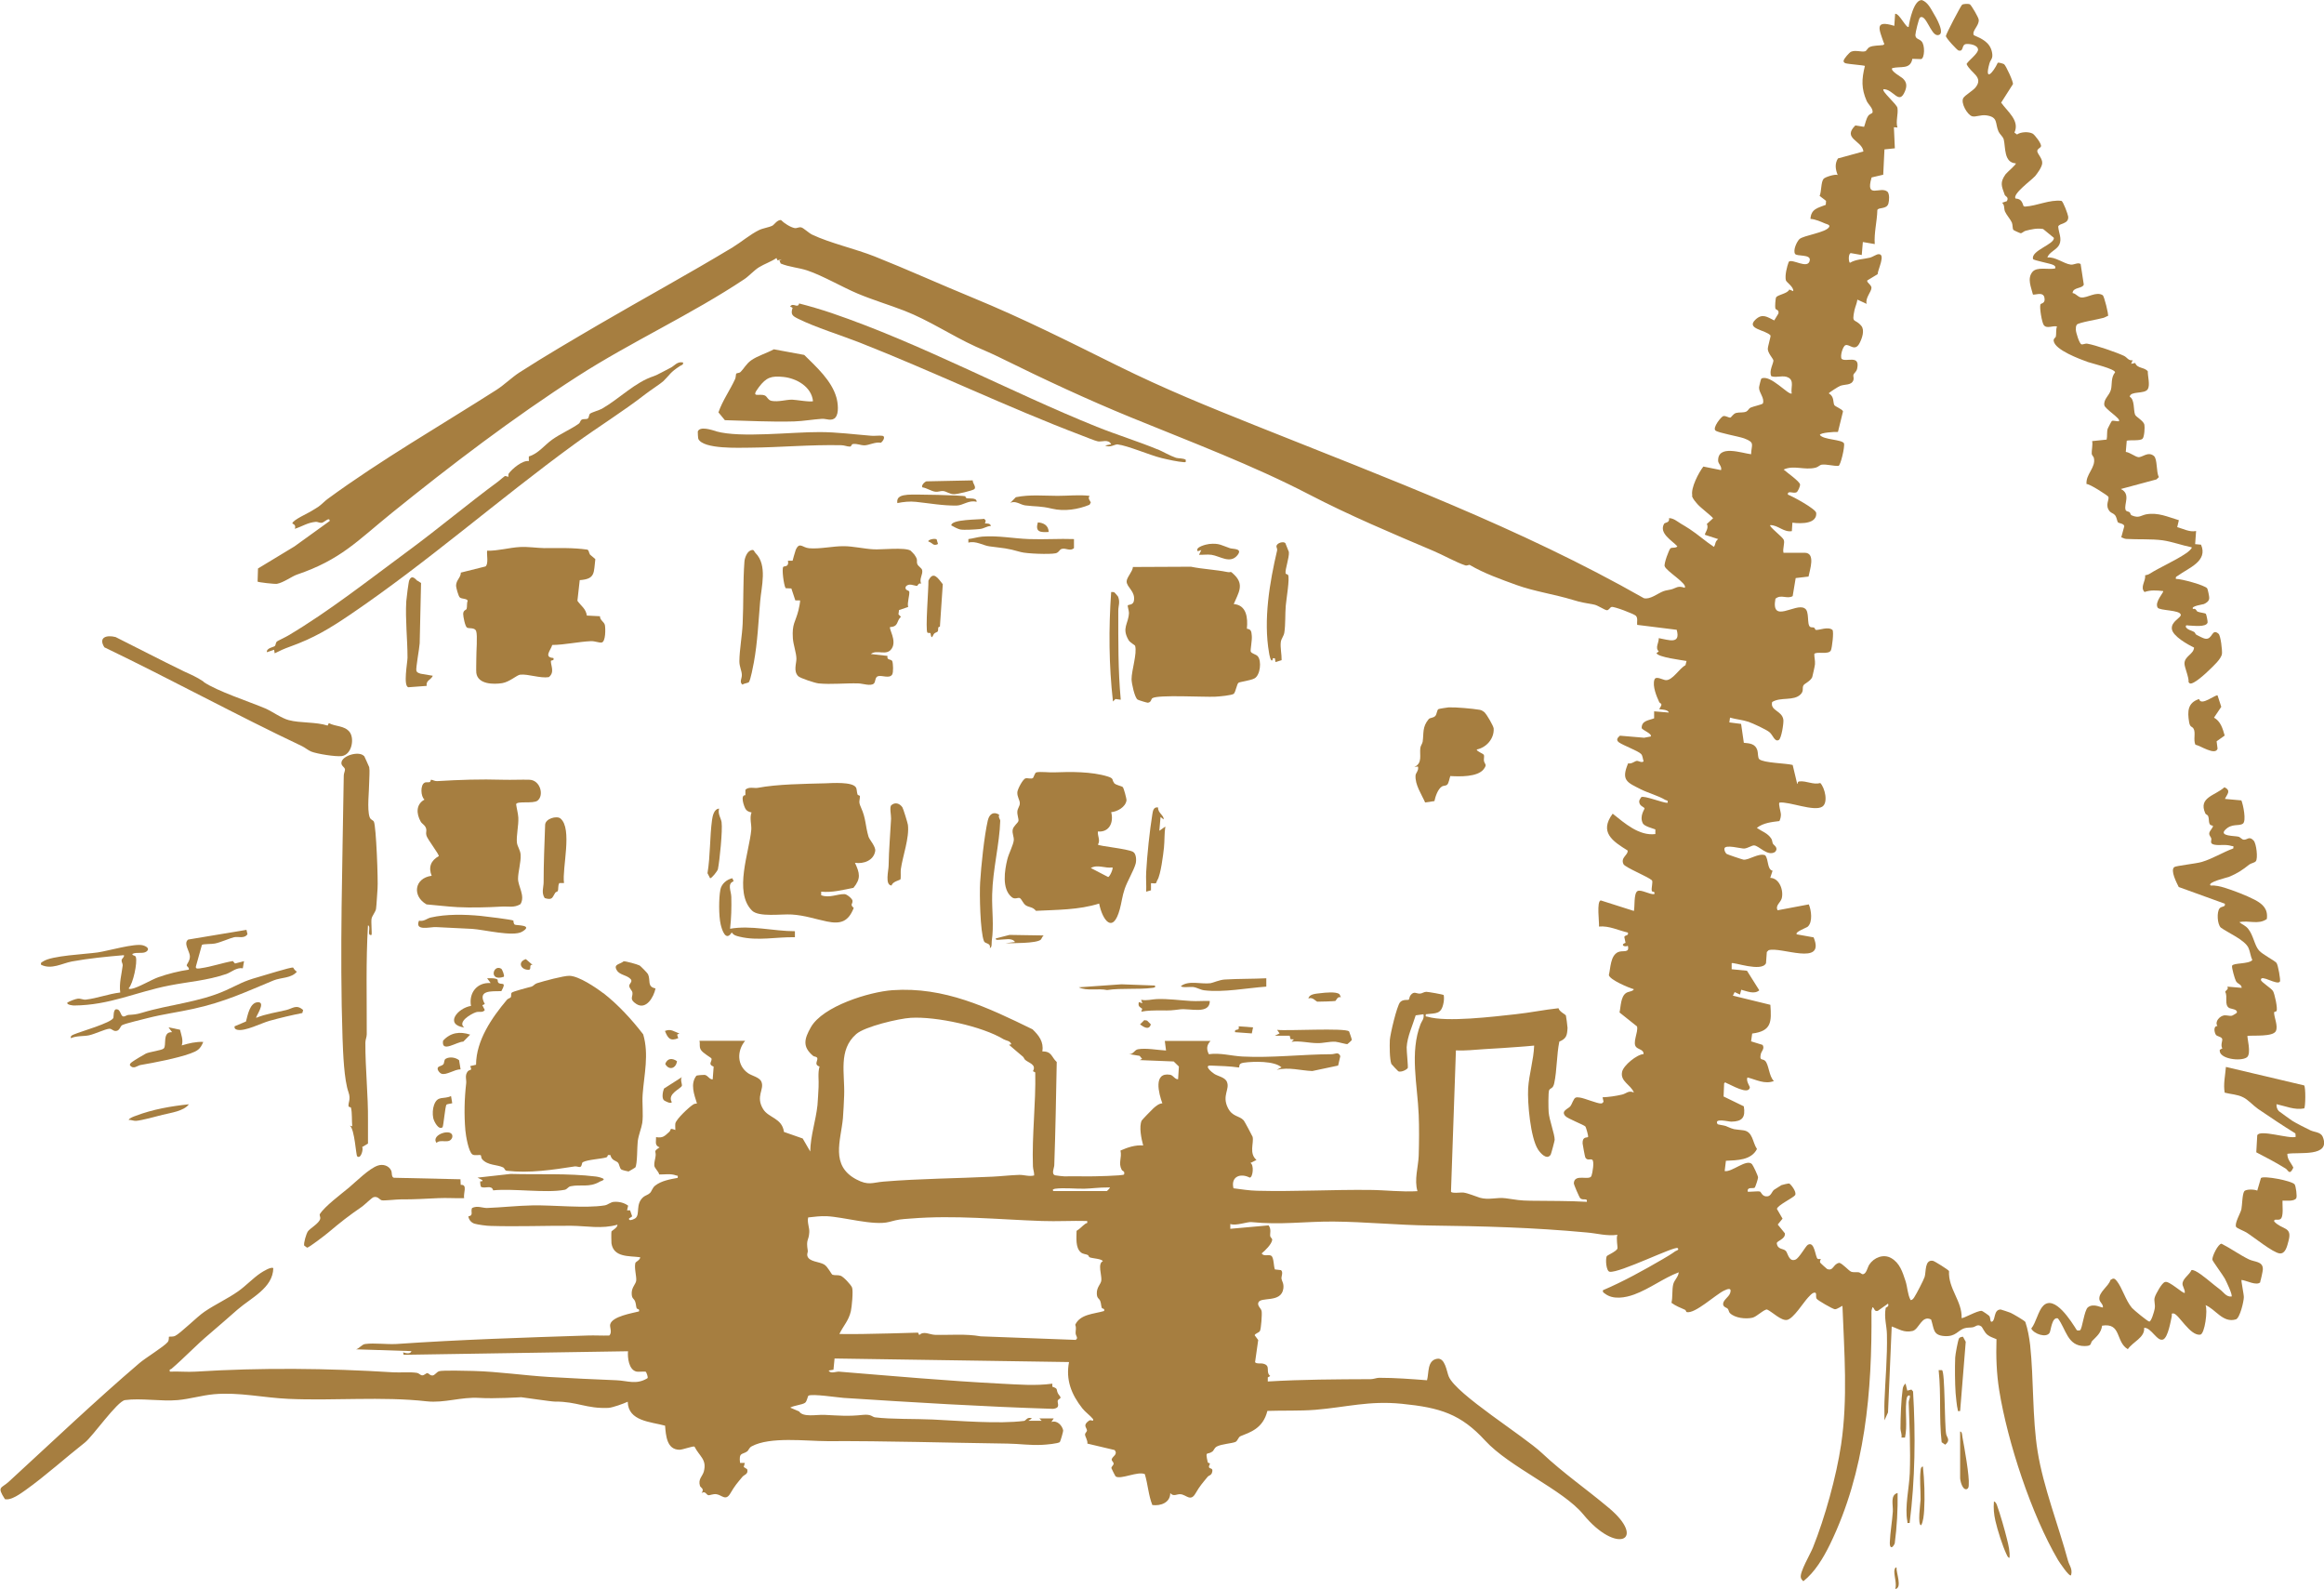 <?xml version="1.0" encoding="UTF-8"?> <svg xmlns="http://www.w3.org/2000/svg" id="Calque_2" data-name="Calque 2" viewBox="0 0 169.89 116.14"><defs><style> .cls-1 { fill: #a67e40; } </style></defs><g id="Calque_1-2" data-name="Calque 1"><g><path class="cls-1" d="M123.71,36.21c-.12-.54.46-1.66.81-2.11l1.29.26c.09-.26-.21-.47-.21-.68-.03-1.21,1.73-.56,2.41-.48.02-.71.32-.85-.51-1.16-.42-.15-1.88-.4-2.09-.57-.25-.19.42-1.04.58-1.06.18-.03.38.13.5.11.07,0,.2-.28.43-.34s.53,0,.74-.1c.14-.07.17-.22.32-.29.17-.08.82-.22.89-.3.14-.41-.28-.76-.28-1.16,0-.07.14-.65.17-.66.65-.34,1.98,1.24,2.22,1.09-.09-.37.2-.92-.24-1.16-.38-.21-.83.03-1.25-.1-.2-.37.17-.96.15-1.16-.02-.13-.4-.52-.41-.83,0-.2.23-.92.2-.99-.34-.41-1.83-.47-1.1-1.16.51-.48.86-.19,1.37.06l.31-.51c.05-.31-.19-.22-.23-.38-.03-.11.01-.73.06-.8.14-.2.85-.27.96-.57l.29.12c.05-.31-.5-.64-.54-.8-.08-.36.08-.99.21-1.34.24-.28,1.43.6,1.54-.12.07-.46-.97-.26-1.08-.47-.15-.27.12-.87.32-1.07.29-.28,1.98-.48,2.18-.9.08-.15-.19-.2-.29-.24-.33-.14-.72-.32-1.08-.34.04-.74.55-.8,1.12-1.03l.02-.29-.47-.36c.14-.31.09-1.01.29-1.25.11-.13.83-.36,1.03-.28-.16-.4-.23-.81.02-1.21l1.86-.51c-.08-.8-1.57-.93-.59-1.9l.64.1c.1-.26.14-.56.3-.8.1-.14.29-.18.31-.23.09-.29-.3-.6-.42-.86-.4-.91-.37-1.6-.13-2.56-.05-.05-1.22-.13-1.43-.2-.08-.03-.16-.11-.12-.2.03-.15.41-.58.54-.64.34-.14.76.04,1.02-.03.12-.03.17-.22.32-.3.26-.14.72-.11,1.01-.16.14-.1.06-.09.03-.19-.34-.98-.69-1.66.78-1.21l.06-.88c.3-.06.83,1.11.99.95.06-.46.39-2.02.98-1.95.41.16.61.57.82.93.15.24.97,1.62.31,1.63-.5,0-.84-1.58-1.28-1.29-.09.06-.34,1.12-.34,1.28.01.3.26.27.44.45.28.27.24,1.25-.02,1.31l-.64-.02c-.15.81-.86.52-1.47.68-.17.2.66.64.78.76.29.28.3.56.15.93-.44,1.06-.83-.16-1.57-.15-.17.14.98,1.1,1.02,1.37.07.46-.14.97,0,1.43l-.26-.02.07,1.54-.76.08-.09,1.85-.85.2c-.48,1.64.66.59,1.17,1.05.15.19.12.62.06.85-.12.45-.72.26-.81.48-.02.84-.25,1.66-.19,2.49l-.87-.15-.08.95-.8-.14c-.18.03-.18.58-.07.71.46-.27.98-.26,1.48-.38.19-.05.45-.24.61-.25.56-.04-.05,1.13-.06,1.46l-.76.46c-.04.17.31.31.31.54,0,.28-.48.76-.35,1.17l-.68-.31c-.03.26-.15.5-.21.76-.22,1.05.02.58.5,1.16.26.32.05.92-.13,1.26-.34.66-.74.04-1.03.15-.19.07-.41.79-.28,1,.32.27,1.38-.35,1.13.73-.05.22-.24.32-.27.44-.03.1.05.23,0,.38-.14.4-.61.29-.96.42-.12.04-.84.5-.84.55.41.23.3.65.4.85.05.11.61.31.64.47l-.37,1.5c-.2-.02-1.31.05-1.32.22.25.36,1.6.32,1.76.61.08.24-.25,1.63-.4,1.65-.37.02-.86-.13-1.21-.09-.17.02-.26.17-.46.22-.82.21-1.6-.21-2.34.14.21.19,1.18.87,1.2,1.09.01.13-.15.51-.26.57-.23.12-.67-.17-.63.17.35.13,2.05,1.05,2.07,1.34.08,1-1.74.71-1.74.71l-.04.62c-.6.1-1.01-.45-1.58-.44-.12.1.9.85.99,1.08s-.1.66-.02.94h1.54c.83,0,.38,1.25.29,1.74l-.94.11-.22,1.32c-.42.24-.84-.16-1.26.19-.35,1.88,1.49.28,2.13.7.39.2.14,1.18.41,1.36.08.05.22.02.28.05.08.05.08.16.13.17.26.03.89-.27,1.22,0,.11.15-.03,1.28-.11,1.48-.15.37-1.06.06-1.22.28,0,.26.07.48.05.75,0,.08-.18.89-.2.94-.14.31-.56.46-.64.6-.12.2.05.4-.21.66-.51.51-1.46.17-2.08.56-.16.65.73.62.82,1.3.03.25-.14,1.35-.33,1.47-.3.18-.43-.35-.68-.56-.23-.2-1.22-.65-1.53-.76-.44-.15-.92-.18-1.36-.31l-.05.35.86.11.2,1.38c.44.04.84.07.99.55.06.2.02.54.14.65.33.28,1.95.29,2.44.42l.33,1.38c.07.03-.02-.17.17-.18.52-.05,1.02.27,1.52.12.33.34.6,1.44.14,1.73-.6.38-2.42-.39-3.12-.3-.11.06.1.67.1.88,0,.16-.04.33-.11.47-.57.07-1.18.13-1.65.5.39.27.8.38,1.06.79.08.13.06.26.12.37.05.1.44.29.15.6-.56.35-1.18-.48-1.54-.48-.17,0-.45.21-.72.23-.22.01-1.39-.32-1.44,0-.02.11.06.31.16.39.05.04,1.15.41,1.23.42.4.05,1.11-.51,1.59-.32.27.33.13,1.03.54,1.13l-.17.52c.68.02.99.93.84,1.5-.09.32-.49.52-.3.87l2.28-.43c.18.42.3,1.29-.08,1.63-.09.08-.97.39-.8.56l1.23.22c.9,2.16-2.42.65-3.29.94l-.13.13-.06.82c-.32.67-2.4-.11-2.51,0v.44s1.12.11,1.12.11l.9,1.43c-.37.32-.91.06-1.32-.04l-.09.35-.39-.18-.13.26,2.74.67c.09,1.25.09,1.92-1.33,2.1l-.08.57.84.26c.17.27-.08.45-.13.67-.11.51.11.32.3.48.29.24.29,1.16.66,1.49-.67.26-1.3-.1-1.93-.26-.14.23.18.66.17.73-.09.59-1.42-.22-1.69-.31-.09-.03-.09-.12-.19.01l-.04.96,1.48.72c.13.81-.11,1.11-.92,1.12-.21,0-1.29-.29-1,.18.03.04.48.09.6.14.7.3.5.21,1.27.31.72.09.67.86,1.01,1.37-.42.83-1.47.82-2.27.86l-.09.75c.52.11,1.61-.93,2-.5.08.09.44.84.44.97,0,.1-.2.72-.25.75-.13.08-.55-.09-.51.28.06.05.73-.05.9,0,.09.03.16.39.54.35.28-.03.33-.36.49-.48.03-.02.51-.32.54-.34.07-.03.51-.13.56-.12.09.01.58.61.44.85-.12.19-1.31.75-1.33,1.01l.41.71-.35.43.52.64c.06.44-.62.55-.59.74.07.48.48.34.67.56.14.16.22.82.7.62.27-.11.74-.99.9-1.08.5-.29.54.88.71,1.02.06.05.22,0,.24.02.01,0-.1.15-.05.26.01.03.48.46.51.47.47.18.43-.38.89-.45.21.03.69.57.85.64.19.08.38.02.57.05.11.02.21.13.27.14.29.02.36-.49.5-.7.34-.52,1.04-.8,1.6-.48.63.36.83,1.01,1.05,1.68.15.46.14.95.37,1.39.15,0,.22-.13.29-.24.14-.21.67-1.23.74-1.46.11-.36-.01-1.27.6-1.17.12.02,1.14.66,1.18.75-.07,1.29.97,2.2.92,3.43.08.08,1.12-.54,1.46-.52.07,0,.53.33.57.38.1.14.03.5.21.4.25-.13.09-.88.62-.88.04,0,.64.21.72.24.16.07,1.02.57,1.08.67.18.54.28,1.11.35,1.68.27,2.52.15,5.33.55,7.8.41,2.57,1.53,5.42,2.22,7.98.09.33.35.6.22,1.05-.12.16-.89-1.01-.95-1.11-1.94-3.3-3.69-8.62-4.3-12.4-.2-1.25-.24-2.47-.2-3.74-.24-.11-.44-.15-.66-.32-.24-.19-.36-.56-.46-.62-.28-.19-.41.04-.62.07-.18.03-.37.01-.56.06-.54.14-.64.65-1.53.58-.83-.07-.72-.52-.95-1.21-.69-.35-.88.73-1.36.84-.64.14-.97-.14-1.52-.33l-.27,6.28-.26.58c.01-.45-.02-.91,0-1.37.06-1.63.22-3.27.18-4.92-.01-.62-.22-1.21-.09-1.92.01-.06.28-.08.17-.32l-.75.53c-.28.07-.22-.22-.39-.27-.01.1-.07.2-.07.3.05,5.85-.44,11.7-3.03,17.03-.48.98-1.1,2.03-1.95,2.7-.08-.07-.16-.16-.18-.26-.11-.39.7-1.74.88-2.2.87-2.16,1.72-5.22,2.06-7.52.5-3.36.23-6.77.1-10.14-.02-.03-.4.26-.56.24s-1.26-.65-1.33-.77c-.1-.18.06-.48-.18-.44-.17.03-.32.23-.44.35-.35.37-1.07,1.55-1.54,1.64-.43.08-1.07-.58-1.46-.76-.23-.02-.76.53-1.07.6-.49.11-1.28.03-1.65-.34-.08-.08-.08-.23-.16-.32-.07-.08-.26-.09-.32-.26-.1-.33.39-.56.5-.88.14-.43-.18-.31-.45-.18-.64.31-2.11,1.7-2.72,1.57-.06-.01-.05-.13-.13-.17-.34-.15-.68-.28-.99-.51.1-.43.03-.95.13-1.36.08-.31.38-.54.4-.87-1.13.43-2.11,1.2-3.25,1.62-.65.24-1.55.4-2.14-.06-.1-.08-.18-.09-.15-.25,1.48-.63,2.98-1.46,4.37-2.27.31-.18.63-.37.92-.58.04-.03.33-.1.17-.23-.21-.17-4.27,1.85-4.97,1.73-.25-.04-.32-.9-.21-1.14.03-.06.73-.36.78-.56.03-.12-.11-.76,0-1-.78.11-1.5-.11-2.24-.17-3.97-.37-7.52-.46-11.49-.51-2.35-.03-4.71-.27-7.05-.29-2.1-.01-3.83.26-5.98.04-.3-.03-1.11.29-1.54.14v.35s2.8-.25,2.8-.25c.22.29.08.61.12.8.02.09.16.16.14.27-.04.31-.53.79-.77.98.17.25.5.05.7.17s.17.76.27,1l.44.05c.19.13.02.47.04.62.03.21.18.32.14.71-.14,1.13-1.71.56-1.84,1.07-.05.25.21.38.25.6s-.04,1.28-.12,1.44c-.07.14-.36.19-.39.32l.26.35-.23,1.62c.1.14.42.06.6.11.59.15.13.59.51.9l-.18.1v.3c2.51-.15,5-.16,7.52-.17.21,0,.4-.09.61-.1,1.18,0,2.34.09,3.51.18.15-.54,0-1.44.73-1.57.6-.11.71.96.86,1.3.55,1.3,5.47,4.33,6.81,5.59,1.6,1.5,3.2,2.59,4.88,4,2.83,2.36.6,3.48-1.86.48-1.48-1.8-5.39-3.45-7.17-5.39s-3.28-2.41-6.09-2.69c-2.4-.24-4.04.25-6.33.44-1.13.09-2.36.04-3.5.08-.32,1.3-1.27,1.56-1.97,1.85-.16.07-.2.35-.37.42-.26.11-1.01.15-1.35.33-.2.11-.21.28-.33.37-.39.29-.54-.12-.34.78.02.07.16.06.16.1,0,.07-.09.16-.07.26.04.16.35.01.22.41-.07.21-.22.18-.32.3-.4.49-.55.64-.89,1.22-.36.62-.67.08-1.09.05-.3-.02-.49.2-.75-.08,0,.7-.71.95-1.31.87-.29-.73-.32-1.5-.55-2.26-.52-.23-1.77.42-2.13.17-.03-.02-.3-.56-.31-.6-.02-.12.16-.21.16-.34,0-.11-.16-.2-.14-.31.05-.23.48-.35.21-.68l-1.99-.47c.04-.22-.17-.52-.17-.66,0-.13.16-.21.14-.32-.03-.21-.32-.36.14-.69.19-.13.34.14.31-.12-.23-.28-.57-.51-.79-.79-.8-1.02-1.22-2.08-.97-3.38l-17.14-.26-.08.82-.35.06c.13.26.55.07.74.08,3.94.32,7.96.68,11.87.88,1.23.06,2.51.17,3.74,0v.22c.44.15.27.19.4.47.04.1.2.25.2.32,0,.08-.17.14-.2.21-.07.2.25.55-.35.62-5.1-.16-10.2-.47-15.3-.8-.45-.03-2.32-.32-2.58-.16-.06.04-.1.41-.25.52-.22.15-.81.19-1.08.35l.65.28c.29.45,1.28.22,1.85.25,1.07.05,1.72.12,2.82,0,.61-.06.67.15.87.18,1.22.15,2.95.1,4.23.16,1.93.09,4.8.34,6.68.1.13-.02.23-.33.57-.18l-.26.17h.97s-.17-.17-.17-.17h1.05s-.17.26-.17.26c.41-.14.77.23.86.6.02.09-.2.81-.24.86-.09.12-1.04.2-1.28.21-.87.05-1.71-.08-2.54-.09-4.43-.06-8.79-.2-13.2-.18-1.52,0-4.16-.35-5.51.38-.2.11-.21.28-.33.37-.34.25-.62.04-.52.84h.35s-.08.3-.08.3l.25.16c.11.37-.22.4-.34.55-.4.48-.55.64-.89,1.22s-.61.12-1.01.06c-.24-.04-.48.09-.6.07-.15-.03-.2-.33-.49-.16.23-.32-.08-.39-.12-.52-.15-.5.18-.69.28-1.04.24-.9-.31-1.1-.68-1.83-.1-.06-.86.23-1.1.23-.93-.01-.99-1.04-1.05-1.76-1.05-.29-2.7-.32-2.73-1.75-.3.14-1.1.43-1.41.45-1.62.07-2.28-.47-3.91-.46-.29,0-2.18-.29-2.47-.32,0,0-1.97.12-3.06.05-1.36-.08-2.54.39-3.84.25-3.28-.37-6.81-.03-10.11-.18-1.83-.08-3.59-.5-5.44-.34-.88.08-1.77.35-2.65.43-1.23.11-2.7-.16-3.86,0-.57.08-2.36,2.65-2.93,3.1-1.39,1.09-2.91,2.46-4.33,3.47-.37.26-1.06.78-1.52.67-.61-.95-.26-.77.29-1.28,3.13-2.87,6.33-5.92,9.54-8.66.44-.38,1.79-1.2,2.07-1.54.12-.15.07-.37.09-.39s.29.01.43-.05c.4-.18,1.62-1.41,2.17-1.78.79-.54,1.68-.94,2.46-1.49.57-.4,1.08-.96,1.65-1.34.15-.1.78-.49.92-.35-.03,1.45-1.62,2.16-2.61,3.02-.68.59-1.35,1.19-2.05,1.78-.98.82-1.82,1.73-2.79,2.56-.06.05-.17,0-.11.2.62-.03,1.27.04,1.89,0,4.77-.3,9.65-.25,14.43.05.52.03,1.23-.04,1.74.04.14.02.24.16.36.18.19.02.3-.18.42-.16.09.02.17.18.36.17.17-.01.28-.24.48-.31.23-.08,2.09-.03,2.5-.02,1.86.05,3.7.33,5.54.44,1.64.1,3.28.17,4.92.24.82.03,1.44.35,2.26-.14.1-.05-.08-.45-.1-.47-.06-.06-.52.02-.72-.03-.53-.15-.63-1-.59-1.48l-16.4.26-.04-.18c.18.06.53.16.61-.09l-4.04-.13c.27-.1.4-.35.66-.39.69-.09,1.54.04,2.28,0,4.65-.32,9.33-.47,13.98-.62.52-.02,1.05.02,1.58,0,.24-.23.01-.62.07-.82.15-.58,1.6-.81,2.1-.94.07-.22-.14-.14-.17-.24-.05-.13-.04-.31-.11-.49-.1-.25-.26-.18-.25-.64.01-.41.31-.64.33-.89.03-.32-.16-.93-.06-1.29.02-.07.36-.22.35-.41-.81-.11-1.94.03-2.1-1.02-.01-.09-.02-.79,0-.86.01-.06.45-.27.44-.5-1.13.33-2.26.09-3.38.08-1.96-.01-3.96.07-5.9.01-.27,0-.91-.09-1.16-.16-.24-.07-.43-.28-.46-.54.41-.06.14-.35.27-.61.38-.19.76,0,1.08,0,1.1-.04,2.23-.17,3.34-.19,1.54-.03,3.86.23,5.27,0,.26-.04.42-.25.71-.26.36-.02.73.07,1.01.28l-.08.34h.22s.14.4.14.4c.06.13-.36.15-.18.3.07.06.35-.06.44-.13.35-.3-.03-1.02.57-1.54.14-.12.35-.16.49-.3.13-.13.17-.38.38-.54.45-.35,1.08-.46,1.64-.56.03-.21,0-.14-.12-.18-.39-.15-.83-.06-1.23-.07-.05-.24-.34-.44-.36-.66-.02-.2.08-.5.1-.72.03-.35-.19-.29.29-.6-.38-.15-.25-.39-.26-.75.5.09.64-.09.97-.39.16-.15-.03-.31.44-.13,0-.16-.02-.32,0-.48.06-.31,1.01-1.21,1.33-1.4.07-.04.17-.05.25-.06-.2-.64-.51-1.43-.04-2.03.04-.03.55-.07.6-.06.25.04.34.34.59.33l.07-.93c-.46-.19-.09-.38-.16-.6-.01-.05-.64-.39-.78-.64-.14-.26-.03-.41-.1-.65h3.34c-.61.74-.6,1.8.22,2.37.27.19.83.29.97.62.24.56-.44,1.06.12,1.99.4.67,1.39.65,1.53,1.68l1.37.48.55.95c.02-1.15.41-2.26.53-3.39.03-.31.06-.96.08-1.32.03-.5-.07-1.01.07-1.5-.47-.15-.04-.49-.19-.66-.06-.07-.21-.06-.28-.12-.79-.66-.65-1.23-.17-2.08.87-1.55,4.28-2.6,5.98-2.72,3.79-.26,6.95,1.26,10.23,2.86.47.45.83.92.72,1.62.7-.02.66.42,1.05.77-.05,2.51-.09,5.03-.18,7.54,0,.19-.24.64.06.74.05.02.63.08.71.08.59-.02,1.11,0,1.72,0,.34,0,2.53-.04,2.61-.14.08-.26-.11-.23-.17-.34-.27-.52.03-.86-.09-1.41.52-.23,1.09-.42,1.66-.37-.13-.47-.32-1.37-.11-1.82.03-.06.76-.81.86-.9.18-.16.41-.35.65-.36-.26-.71-.68-2.29.56-2.09.25.04.34.34.59.33l.06-.93-.38-.37-2.49-.1.18-.09-.18-.22-.79-.13c.32.05.4-.3.66-.35.59-.11,1.46.06,2.06.09l-.09-.7h3.34c-.28.31-.31.59-.12.97.83-.12,1.66.13,2.46.17,2.16.11,4.32-.16,6.51-.17.27,0,.49-.21.64.14l-.16.69-1.89.4c-.9-.04-1.67-.3-2.6-.09l.35-.18c-.52-.48-2.05-.44-2.76-.34-.46.06-.26.33-.36.35-.68-.1-1.38-.11-2.06-.14-.51-.02.05.47.27.61.26.17.78.24.92.58.23.54-.37.99.06,1.88.34.7.84.57,1.17.94.05.05.63,1.14.65,1.2.1.47-.28,1.2.28,1.69l-.44.22c.27.12.19,1.05-.05,1.07-.7-.36-1.4-.06-1.19.78.57.07,1.16.17,1.73.18,2.73.07,5.51-.09,8.25-.06,1.15.01,2.31.16,3.47.09-.25-.84.06-1.77.09-2.59.03-.95.04-2.05,0-3-.09-2.19-.67-4.55.14-6.63.07-.19.28-.38.21-.71l-.57.08c-.23.76-.61,1.53-.66,2.33-.01.25.12,1.46.08,1.52-.08.13-.49.33-.69.24-.03-.02-.5-.51-.51-.54-.13-.37-.13-1.33-.11-1.75.03-.44.51-2.48.75-2.76.22-.24.57-.13.64-.19.03-.02.04-.23.14-.34.26-.31.42-.07.69-.1.14-.01.26-.12.44-.13.14,0,1.24.19,1.28.24.03.18.02.37-.01.54-.16.88-.53.77-1.3.86-.03.23,0,.14.13.18,1.38.42,4.86-.01,6.42-.18,1.05-.11,2.1-.33,3.15-.44.06.25.49.44.54.53.02.04.12.81.12.91-.03.55-.08.78-.6,1-.2.97-.17,2.09-.37,3.03-.09.43-.27.34-.37.51-.08.13-.06,1.37-.04,1.62.05.59.44,1.59.44,2.02,0,.07-.26,1.03-.29,1.08-.28.43-.75-.1-.93-.38-.55-.85-.78-3.42-.72-4.47.07-1.05.4-2.07.44-3.12-.77.08-1.55.12-2.33.18-.45.03-.88.05-1.32.08-.69.04-1.37.13-2.07.09l-.36,10.32c.03.16.75.05.9.07.36.05.89.28,1.21.38.66.19,1.24-.05,1.89.04.78.11,1.01.17,1.84.18,1.36.02,2.72,0,4.09.08.06-.32-.27-.07-.48-.26-.06-.05-.48-1.01-.47-1.1.04-.74,1.15-.15,1.29-.54.07-.19.23-1.08.05-1.18-.14-.08-.36.09-.5-.16-.03-.05-.19-.93-.2-1.03-.02-.54.34-.39.4-.47.04-.06-.15-.7-.19-.76-.09-.12-1.31-.58-1.47-.77-.34-.37.19-.52.35-.7.15-.17.24-.59.41-.65.11-.04.21,0,.31,0,.34.05,1.27.44,1.52.43.1,0,.16-.04.2-.14l-.07-.31c.48-.02.95-.09,1.43-.2.31-.07.46-.33.86-.15-.23-.58-1.02-.81-.86-1.52.1-.46,1.07-1.26,1.57-1.29.02-.31-.36-.34-.52-.49-.34-.3.15-1.11.04-1.53l-1.28-1.02c.1-.44.08-1.17.49-1.43.17-.11.48-.1.56-.27-.37-.1-1.75-.68-1.83-1.03.13-.53.11-1.42.67-1.68.34-.16.86.11.72-.46-.29.12-.56-.1-.17-.22l-.09-.43c.05-.16.34-.07.26-.32-.7-.16-1.37-.51-2.11-.44.03-.29-.19-1.86.13-1.91l2.42.77c.08-.31-.02-1.28.26-1.45.25-.15.91.27,1.23.22.09-.23-.16-.14-.18-.23-.05-.23.1-.66.01-.78-.3-.27-1.96-.94-2.08-1.18-.24-.49.37-.68.3-1-1.1-.68-2.09-1.34-1.09-2.69.88.7,1.93,1.64,3.12,1.49v-.34c-.24-.09-.81-.23-.92-.45-.26-.54.15-1.03.13-1.09-.02-.1-.46-.18-.38-.58,0-.02.13-.24.14-.24.22-.13,1.56.42,1.92.42.05-.23-.06-.15-.17-.22-.52-.31-1.22-.49-1.78-.77-1.01-.51-1.46-.65-.93-1.9.25.07.49-.17.64-.18.14,0,.37.17.49.03-.06-.16-.06-.4-.18-.53-.2-.22-1.29-.62-1.62-.85-.23-.17-.12-.33.07-.49l1.77.15.48-.09c.14-.19-.59-.46-.66-.61-.01-.56.51-.56.91-.72v-.51s1.07.09,1.07.09c-.05-.25-.65-.21-.7-.26.33-.46.07-.36,0-.51-.2-.43-.5-1.16-.35-1.63.1-.31.6.01.83.03.5.03.99-.86,1.44-1.09l.08-.31c-.38-.07-2.06-.27-2.2-.57l.17-.13c-.29-.27.01-.61,0-.97.7.12,1.62.5,1.31-.61l-2.89-.36c-.03-.22.07-.47-.09-.66-.13-.14-1.61-.7-1.78-.65-.13.04-.2.25-.35.24-.17-.02-.66-.36-.92-.41-.66-.13-.91-.14-1.58-.35-1.31-.4-2.82-.62-4.09-1.08-1.13-.41-2.4-.86-3.43-1.47-.06-.03-.19.08-.33.03-.65-.21-1.66-.78-2.36-1.07-2.97-1.26-6.09-2.57-9.07-4.12-4.06-2.11-8.67-3.85-12.95-5.6-3.23-1.32-6.42-2.81-9.54-4.35-.66-.33-1.22-.56-1.87-.85-1.77-.81-3.39-1.91-5.21-2.62-1.11-.43-2.29-.78-3.41-1.25s-2.55-1.31-3.68-1.69c-.62-.21-1.34-.25-1.95-.51l-.09-.22.17-.09-.31.08-.08-.17c-.37.26-.9.44-1.27.67s-.75.66-1.07.87c-3.87,2.58-8.27,4.58-12.19,7.1-4.71,3.03-9.23,6.47-13.6,10-2.52,2.04-3.72,3.41-6.93,4.5-.35.12-.97.58-1.45.67-.17.03-1.37-.11-1.42-.16l.03-.96,2.66-1.61,2.58-1.86c0-.34-.4.11-.58.13-.16.02-.31-.08-.43-.07-.63.06-.97.33-1.54.51.13-.31-.18-.37-.18-.39.01-.25,1.18-.76,1.43-.93.16-.1.34-.2.47-.29.22-.15.48-.43.69-.58,3.89-2.85,8.22-5.34,12.34-7.97.56-.36,1.12-.91,1.66-1.26,1.91-1.23,3.89-2.38,5.85-3.53,3.24-1.89,6.53-3.68,9.76-5.63.62-.38,1.26-.93,1.91-1.25.31-.15.71-.19.99-.33.13-.07.34-.42.62-.41.22.23.69.53,1,.59.16.03.3-.09.48-.05.16.03.55.41.8.53,1.31.62,3.14,1.03,4.56,1.59,2.41.96,4.77,2.03,7.18,3.02,3.74,1.54,6.93,3.16,10.53,4.94s6.62,2.99,10.16,4.41c9.61,3.85,19.33,7.47,28.37,12.61.45.12.99-.34,1.43-.51.19-.07.38-.08.57-.13.37-.1.47-.3.98-.12.27-.27-1.36-1.22-1.46-1.58-.06-.2.32-1.21.42-1.3s.41,0,.51-.15c-.38-.42-1.37-.95-.97-1.65.07-.11.42-.05.36-.41.33,0,.58.23.86.4.18.11.46.27.65.4.61.4,1.16.9,1.77,1.3.15-.22.05-.35.31-.57l-.96-.31c-.06-.09.32-.48.13-.79l.46-.42c-.07-.13-.92-.78-1.12-1.01-.15-.18-.37-.4-.42-.63M73.93,76.32c-.08-.26-.37-.25-.56-.36-1.56-.95-4.93-1.68-6.79-1.57-.87.05-3.37.64-3.99,1.19-1.33,1.17-.82,2.87-.88,4.48-.02.51-.05,1.17-.09,1.67-.15,1.63-.94,3.45.98,4.47.89.47,1.16.23,2,.16,2.67-.22,5.31-.23,7.96-.36.63-.03,1.3-.11,1.94-.13.36-.01.73.14,1.1.04.01-.23-.08-.43-.09-.66-.08-2.28.22-4.6.17-6.87l-.17-.09c.28-.49-.31-.6-.57-.83-.07-.07-.1-.18-.16-.23-.33-.29-.69-.57-1.02-.87l.18-.04ZM77.01,87.05h3.91s.22-.2.22-.26h-.22c-.49-.01-1.15.08-1.66.09-.65.01-1.5-.08-2.11,0-.13.02-.27.07-.13.18ZM79.47,89.24c-1.1-.03-2.2.04-3.3,0-3.22-.11-6.36-.44-9.58-.18-.8.06-.85.05-1.6.25-1.12.29-3.3-.36-4.55-.42-.48-.02-.89.04-1.36.09-.09.35.11.78.08,1.09-.04.65-.25.47-.11,1.34.02.11-.07.22-.03.38.12.44.86.41,1.23.63.27.16.53.73.61.75.2.06.38,0,.59.07s.77.67.84.87c.09.26-.02,1.41-.09,1.72-.16.7-.54,1.05-.84,1.67.54,0,1.09.01,1.63,0,1.37-.02,2.78-.06,4.12-.1l.09.18c.32-.33.76-.03,1.15-.02,1.11.03,2.22-.09,3.34.11l6.94.26c.23-.14,0-.28,0-.5-.01-.17.07-.39-.03-.6.36-.79,1.37-.79,2.11-1.01.07-.22-.14-.14-.17-.24-.05-.13-.04-.31-.11-.49-.08-.21-.24-.17-.25-.54-.02-.49.31-.69.33-.98.04-.36-.29-1.22.11-1.39-.07-.18-.74-.2-.95-.28-.09-.03-.1-.16-.14-.17-.16-.08-.36-.06-.52-.2-.41-.35-.31-1.09-.31-1.57.27-.16.39-.34.66-.53.08-.05.16.01.11-.2Z"></path><path class="cls-1" d="M44.1,72.58c1.08.84,2.1,1.95,2.92,3.02.43,1.48.07,2.91-.04,4.38-.05.67.06,1.48-.03,2.1-.06.39-.27.86-.33,1.34-.05.36-.02,1.69-.18,1.91-.02.02-.46.28-.49.29-.06,0-.46-.1-.52-.14-.14-.08-.15-.4-.26-.51-.15-.15-.45-.14-.55-.55h-.18s-.03.14-.11.17c-.41.12-1.37.16-1.72.35-.11.06-.04.29-.2.35-.08.03-.25-.06-.39-.04-1.62.25-3.31.51-4.97.32-.18-.02-.13-.18-.28-.25-.43-.21-1.11-.13-1.52-.59-.09-.1-.07-.27-.1-.29-.07-.07-.43.05-.61-.06-.29-.18-.49-1.4-.52-1.76-.1-1.15-.07-2.34.06-3.45.03-.26-.12-.57.11-.86.15-.18.36,0,.18-.39l.43-.1c.01-1.78,1.15-3.43,2.25-4.74.08-.1.26-.14.29-.19.05-.09,0-.25.06-.33.07-.1,1.25-.39,1.48-.46.12-.04.21-.19.38-.24.47-.15,1.95-.55,2.37-.54.69.02,1.92.85,2.47,1.27Z"></path><path class="cls-1" d="M62.57,57.54c.07.11.06.36.12.53.02.06.17.06.17.12,0,.38-.13.36.09.85.36.8.3,1.3.54,2.11.07.23.54.72.49,1.05-.11.69-.85.96-1.48.86.35.76.45,1.15-.11,1.83-.78.15-1.54.36-2.36.28v.26c.59.23,1.18-.1,1.71-.08.17,0,.57.34.58.48.02.27-.21.26.09.53-.39.99-.94,1.2-1.96.99-.87-.18-1.62-.45-2.57-.51-.75-.05-2.41.21-2.91-.29-1.35-1.36-.19-4.28-.05-5.91.03-.37-.14-.86.02-1.26-.17-.04-.32-.08-.43-.24-.12-.18-.42-1.05-.02-1.02v-.39c.22-.26.68-.1.91-.15,1.42-.27,3.42-.29,4.94-.33.49-.02,1.96-.12,2.22.29Z"></path><path class="cls-1" d="M90.23,42.01c.75.73.3,1.32-.04,2.14.94.07,1.04,1.01.96,1.8.33.05.33.21.36.53.03.3-.11,1.02-.08,1.13.05.17.39.2.52.36.29.35.18,1.38-.24,1.61-.29.16-1.06.25-1.17.32-.12.08-.2.64-.34.8-.11.12-1.1.21-1.37.22-.77.04-4.19-.16-4.59.11-.1.06-.07.31-.34.33-.06,0-.69-.19-.74-.23-.22-.15-.44-1.21-.44-1.49,0-.65.42-1.88.26-2.44-.02-.06-.37-.23-.48-.42-.52-.9,0-1.17.03-1.99,0-.16-.12-.5-.08-.55.04-.06.38,0,.44-.32.13-.69-.51-.98-.53-1.41-.01-.3.44-.73.46-1.07l4.24-.02c.88.18,1.79.21,2.67.39.31.06.15-.14.49.19Z"></path><path class="cls-1" d="M66.87,40.58c.27.37.1.42.19.65.07.17.31.28.35.43.08.32-.25.68-.06,1-.2-.09-.28.16-.3.16-.24,0-.61-.24-.84.06-.09.28.24.26.26.36.04.26-.17.81-.08,1.12l-.67.23-.04.31.18.18c-.34.3-.15.72-.79.75-.11.12.5.99.12,1.57s-1.07.04-1.53.4l1.22.14c-.08.35.27.2.35.39.06.17.09.81-.01.97-.21.33-.75.02-1.06.13-.2.09-.15.39-.27.52-.22.23-.85,0-1.14,0-.93-.03-1.99.09-2.9,0-.25-.02-1.35-.38-1.5-.53-.36-.37-.13-.91-.13-1.27,0-.42-.23-1.03-.26-1.5-.07-1.09.19-1.16.41-2.05.03-.11.15-.69.11-.72h-.34s-.29-.87-.29-.87l-.42-.02c-.14-.24-.29-1.43-.17-1.56.07-.08.44.04.34-.45h.34s.18-.67.23-.79c.28-.62.48-.16.98-.12.78.07,1.75-.16,2.54-.15.67,0,1.52.2,2.19.23.55.03,2.25-.16,2.68.09.02.01.3.3.32.34Z"></path><path class="cls-1" d="M81.43,57.22c.15.18.57.22.65.31.07.07.28.84.27.97-.07.49-.67.82-1.12.86.2.73-.13,1.49-.97,1.41-.04.34.2.64,0,.96.07.11,2.16.3,2.57.53.24.14.25.62.19.86-.14.51-.61,1.28-.8,1.84s-.22.98-.36,1.49c-.5,1.85-1.27.81-1.51-.41-1.5.47-3.06.45-4.62.53-.24-.3-.49-.24-.74-.4-.2-.13-.31-.47-.44-.53-.14-.07-.35.13-.59-.07-.74-.6-.52-1.96-.32-2.77.1-.41.44-1.05.47-1.39.02-.26-.13-.49-.08-.77.05-.27.39-.49.42-.64.03-.14-.1-.44-.08-.69s.19-.39.18-.61c0-.24-.2-.45-.18-.8.02-.23.4-.96.6-1.01.16-.04.4.06.53-.02.07-.04.14-.39.26-.42.29-.07.95.02,1.3,0,1.2-.05,2.75-.06,3.91.3.49.15.29.25.47.46ZM81.32,63.4c-.54.08-1.08-.24-1.58.04l1.27.66c.12-.02.39-.63.31-.7Z"></path><path class="cls-1" d="M43.11,40.51c.07.08.4.33.41.36-.13.98.03,1.45-1.14,1.53l-.17,1.51c.28.4.61.56.69,1.08l.96.05c-.01.3.31.4.36.65s.06,1.23-.24,1.27c-.19.03-.5-.11-.77-.1-.92.04-1.91.27-2.84.28-.11.39-.64.9.08.95.11.22-.18.15-.18.22-.01.33.3.83-.15,1.18-.64.1-1.5-.24-2.09-.18-.24.02-.77.53-1.32.62-.64.1-1.78.09-1.89-.75-.02-.2,0-.75,0-1.04-.01-.46.1-1.69-.01-2.01-.1-.29-.52-.17-.67-.26-.14-.08-.28-.81-.28-.99,0-.3.23-.29.25-.38.05-.15,0-.41.08-.59-.05-.18-.45-.12-.58-.25-.1-.09-.26-.69-.27-.84,0-.43.35-.6.35-.97l1.8-.45c.24-.18.08-.86.12-1.15.8.02,1.62-.23,2.41-.27.61-.03,1.21.07,1.77.08,1.05,0,2.09-.04,3.14.11.14.05.11.23.18.31Z"></path><path class="cls-1" d="M31.56,64.02c-.26-.64-.06-1.13.52-1.45.01-.14-.81-1.21-.9-1.48-.07-.22.01-.32-.02-.49-.06-.3-.31-.37-.41-.56-.32-.57-.35-1.25.28-1.6-.28-.23-.31-1.06,0-1.23.12-.07.27-.01.38-.05.08-.02.06-.17.11-.17.1,0,.26.11.43.1,1.69-.1,3.13-.15,4.83-.1.65.02,1.34-.02,1.93,0,.79.03,1.08,1.15.58,1.53-.32.24-1.51,0-1.56.26.04.31.14.66.16.97.03.6-.16,1.34-.1,1.85.04.29.25.53.27.88.03.53-.19,1.25-.19,1.75,0,.55.54,1.25.18,1.85-.47.29-.91.15-1.36.18-1.03.06-2.24.09-3.25.04-.75-.04-1.52-.14-2.26-.2-1.06-.6-.9-1.92.37-2.09Z"></path><path class="cls-1" d="M162.64,58.39l1.21.11c.13.3.38,1.51.11,1.7-.31.21-.81-.05-1.3.46-.44.46.67.42.97.49.14.03.25.21.39.22.26.03.4-.3.73.07.2.22.32,1.3.16,1.5-.09.12-.35.15-.47.24-.52.41-.85.64-1.5.91-.09.04-1.63.39-1.34.63.35-.02.69.06,1.02.16.61.19,1.59.56,2.2.88s.99.69.89,1.41c-.63.44-1.31.07-2.01.23.24.19.45.24.65.49.38.47.46,1.21.79,1.58.28.31,1.14.73,1.28.91.11.14.31,1.26.25,1.36-.2.31-1.41-.56-1.39-.12,0,.15.74.59.88.81.12.19.36,1.29.26,1.46-.03.06-.18.05-.18.11,0,.36.31.99.13,1.36-.21.43-1.63.3-2.07.35-.06.07.31,1.31-.05,1.57-.44.32-2.08.12-1.98-.55l.19-.11c-.15-.21.02-.55-.01-.68-.05-.18-.39-.18-.47-.32-.11-.18-.19-.63.12-.63-.22-.33.18-.74.5-.78.19-.02.37.06.55.03.03,0,.35-.19.36-.21.11-.27-.43-.29-.55-.36-.38-.22-.09-.84-.29-1.17.01-.11.29-.2.15-.39l1.05.09c0-.27-.29-.26-.42-.5-.08-.15-.32-.98-.28-1.11.07-.23,1.21-.11,1.48-.42-.13-.27-.16-.63-.28-.89-.27-.59-1.5-1.1-2.03-1.49-.26-.27-.29-1.13-.09-1.39.14-.19.46-.08.39-.35l-3.37-1.22c-.14-.29-.64-1.22-.32-1.46.12-.09,1.6-.25,2-.37.81-.24,1.52-.7,2.31-.99.03-.23,0-.14-.13-.18-.45-.14-.85-.02-1.23-.09-.41-.07-.21-.29-.25-.46-.03-.12-.15-.19-.15-.36,0-.2.34-.47.26-.57-.02-.02-.18,0-.24-.15-.06-.13-.03-.36-.09-.53-.05-.14-.17-.12-.22-.23-.52-1.17.72-1.28,1.4-1.9.53.25.18.52.03.87Z"></path><path class="cls-1" d="M26.62,55.25s.36.77.37.82c.05.28,0,.74,0,1.05,0,.67-.17,2.02.03,2.6.07.21.25.21.31.33.17.31.32,4.34.27,4.9-.04.46-.06,1.09-.11,1.47-.03.22-.29.51-.33.73s.04,1.12,0,1.18c-.39.09,0-.61-.26-.7-.16,2.65-.08,5.3-.09,7.96,0,.21-.1.4-.1.61-.01,1.9.21,3.84.19,5.71,0,.56,0,1.11,0,1.67l-.42.25c.1.2-.12.92-.37.68-.09-.08-.18-1.96-.53-2.24l.17.05c-.04-.37,0-1-.09-1.35-.02-.07-.17-.05-.18-.11-.04-.28.18-.5,0-1.02-.33-.91-.4-2.89-.44-3.98-.21-6.28,0-12.87.09-19.17,0-.16.09-.33.09-.44-.01-.2-.29-.25-.26-.52.05-.51,1.3-.87,1.65-.47Z"></path><path class="cls-1" d="M165.25,93.7c-.27.32-1.05-.13-1.39-.15-.04.05.18,1.08.17,1.26,0,.3-.29,1.53-.58,1.62-.95.29-1.49-.75-2.22-1.04.17.35-.05,2.12-.39,2.16-.75.09-1.56-1.49-1.94-1.55-.21-.03-.11.09-.14.21-.08.37-.27,1.5-.61,1.68-.44.23-.89-.89-1.41-.84.07.71-.83,1.02-1.19,1.56-.91-.53-.45-1.95-1.88-1.72-.08.54-.39.77-.72,1.11-.17.18.02.38-.57.38-1.25,0-1.34-1.23-1.94-2.02-.45-.14-.51.89-.61,1.05-.24.4-1.15.08-1.34-.31.35-.43.5-1.28.87-1.66.83-.85,2.07,1.16,2.46,1.78.05.03.2.03.24,0,.16-.1.3-1.45.57-1.67.43-.34,1.03.07,1.1,0,.02-.24-.23-.36-.26-.58-.07-.53.67-.94.81-1.42.21-.15.3-.13.46.07.41.52.65,1.43,1.11,1.97.14.16,1.16,1,1.27,1,.15-.01.36-.75.39-.92.07-.37-.08-.58.01-.86.07-.23.53-1.08.75-1.11.28-.13,1.35.9,1.44.79.04-.25-.2-.49-.16-.72.07-.37.5-.6.65-.94.26-.09,1.11.64,1.35.83.29.23.43.36.73.58.27.2.46.56.85.52.1-.11-.39-1.12-.49-1.31-.14-.26-.9-1.28-.91-1.38-.03-.24.42-1.17.67-1.17.67.34,1.32.81,1.99,1.14.43.21,1.04.13,1.03.73,0,.11-.16.86-.2.91Z"></path><path class="cls-1" d="M49.93,26.48c.04.2-.1.19-.22.27-.74.48-.7.6-1.22,1.11-.14.14-1.02.72-1.3.94-1.67,1.3-3.5,2.42-5.21,3.67-5.52,4.02-10.73,8.62-16.38,12.45-1.55,1.05-2.67,1.72-4.42,2.35-.37.13-.75.3-1.1.48l-.04-.26-.53.18c-.04-.32.49-.36.59-.46.06-.06.04-.23.15-.33.06-.05.64-.32.82-.43,2.96-1.75,5.99-4.14,8.8-6.21,2.25-1.66,4.35-3.43,6.55-5.05.1-.08.45-.38.48-.39.09-.03.24.07.26.04.02-.02-.02-.16.03-.23.25-.35,1.02-.99,1.47-.91v-.34c.69-.2,1.14-.83,1.72-1.24.64-.45,1.39-.76,1.95-1.17.08-.06.09-.22.2-.28.13-.07.34-.01.44-.08.1-.07.07-.28.17-.36.14-.1.7-.26.87-.36,1.27-.73,2.42-1.94,3.79-2.38.22-.07.92-.46,1.22-.61.26-.12.49-.48.89-.39Z"></path><path class="cls-1" d="M84.63,32.84c.33.14.92.48,1.34.62.15.05.52.02.71.14,0,.16.04.19-.13.18-.46-.03-1.17-.19-1.63-.3-.87-.21-2.47-.91-3.23-1-.17-.02-.56.27-.9.08l.44-.09c-.21-.4-.66-.16-.97-.21-.19-.03-.98-.36-1.23-.45-5.4-2.05-10.75-4.63-16.18-6.77-1.35-.53-3.23-1.11-4.5-1.74-.42-.21-.57-.31-.41-.8l-.18-.1c.23-.32.55.18.66-.22.79.2,1.59.44,2.37.7,6.54,2.23,12.96,5.72,19.38,8.31,1.47.59,2.98,1.05,4.46,1.66Z"></path><path class="cls-1" d="M61.08,30.51c-.28.31-.68.08-.99.1-.64.04-1.38.17-2.02.19-1.7.05-3.39-.05-5.08-.09l-.47-.57c.3-.87.84-1.61,1.22-2.44.06-.12.04-.35.09-.4.04-.04.21-.03.29-.1.27-.26.43-.61.8-.87.47-.33,1.14-.52,1.65-.8l2.22.41c.88.87,2,1.87,2.35,3.1.11.37.21,1.18-.07,1.47ZM59.43,29.3c-.12-1.04-1.2-1.65-2.16-1.75-.89-.09-1.25.03-1.79.74-.66.87.03.43.44.62.16.07.22.34.49.39.5.09,1.03-.09,1.49-.09.25,0,1.42.21,1.54.1Z"></path><path class="cls-1" d="M108.54,52.09c.15.13.64.98.65,1.15.05.74-.53,1.4-1.24,1.54.03.17.5.29.53.41s-.02.28,0,.42c.05.26.26.24-.02.61-.45.58-1.76.54-2.44.5-.06.16-.11.51-.22.62s-.28.07-.39.14c-.3.19-.48.73-.55,1.07l-.68.1c-.25-.58-.75-1.29-.7-1.98.01-.17.27-.39.17-.65l-.26.04c.62-.29.37-.88.44-1.4.02-.16.14-.29.17-.45.09-.64-.04-1.07.44-1.65.1-.12.34-.07.49-.24.11-.13.11-.42.22-.49.04-.03.65-.12.75-.13.53-.02,1.75.09,2.28.18.13.02.27.12.37.2Z"></path><path class="cls-1" d="M14.88,49.84c1,.68,3.31,1.43,4.52,1.94.52.23,1.17.71,1.7.85.85.23,1.97.12,2.85.4l.09-.18c.5.27,1.13.17,1.51.64s.18,1.67-.57,1.77c-.43.06-1.81-.16-2.23-.33-.22-.09-.44-.28-.66-.39-4.84-2.29-9.59-4.89-14.46-7.23-.46-.73.16-.92.82-.75,1.66.83,3.31,1.69,4.98,2.5.66.32.85.36,1.47.77Z"></path><path class="cls-1" d="M166.42,80.72c-.02.17.05.37.17.49.05.05.86.62.97.7.35.22.95.51,1.33.7.31.15.76.12.91.48.61,1.51-1.76,1.09-2.59,1.24,0,.44.27.64.44,1.01-.28.61-.38.18-.56.07-.69-.43-1.43-.82-2.15-1.19l.07-1.24c.17-.46,2.35.28,2.81.11l-.02-.25c-.92-.57-1.84-1.18-2.73-1.79-.36-.25-.72-.67-1.09-.85-.43-.22-.9-.22-1.35-.34-.11-.62.04-1.25.09-1.88l5.72,1.35c.12.14.1,1.61,0,1.68-.69.14-1.37-.17-2.03-.31Z"></path><path class="cls-1" d="M33.66,86.18l.02.42c.53-.05.17.62.25.97-.63.02-1.27-.03-1.89,0-.94.04-1.78.1-2.72.09-.33,0-1.19.1-1.4.07-.17-.03-.29-.32-.61-.23-.12.03-.65.55-.83.68-1.03.71-1.55,1.12-2.49,1.91-.2.17-1.41,1.1-1.54,1.1l-.21-.15c-.06-.18.15-.86.26-1.03.17-.25.81-.57.91-.93.03-.12-.07-.26-.03-.34.34-.56,1.59-1.49,2.14-1.95.5-.42,1.48-1.4,2.1-1.6.37-.13.81,0,.98.37.07.17,0,.46.19.52l4.86.11Z"></path><path class="cls-1" d="M18.02,67.97l.07.31c-.23.35-.68.15-.98.22-.28.06-.99.38-1.4.46-.22.05-.83.02-.95.1l-.44,1.58c-.05.22.25.14.39.12.72-.1,1.57-.39,2.31-.52l.16.18.66-.17-.09.52c-.46-.08-.84.29-1.21.42-1.47.49-2.7.55-4.17.84-2.42.47-4.34,1.44-6.96,1.46-.06,0-.55-.04-.49-.21.17-.11.59-.27.77-.29.22-.02.38.09.58.07.86-.1,1.66-.42,2.52-.52-.09-.69.1-1.32.18-1.98.01-.12-.09-.25-.08-.36,0-.17.21-.21.17-.39-1.27.11-2.54.23-3.8.46-.73.14-1.5.62-2.26.24-.04-.17.05-.17.15-.24.61-.43,3.11-.53,4-.66.74-.11,2.71-.68,3.29-.52.26.07.55.25.26.46-.25.18-.72.01-1.02.17-.02.15.2.07.25.23.13.39-.2,1.94-.52,2.28,0,.08.15.05.21.04.47-.08,1.41-.65,1.96-.85.68-.24,1.51-.45,2.22-.55.05-.16-.14-.22-.15-.31s.26-.35.23-.7-.49-.93-.12-1.19l4.26-.71Z"></path><path class="cls-1" d="M166.86,87.75c-.03.31.11,1.2-.17,1.36-.18.1-.48-.07-.44.17.6.63,1.33.35,1.05,1.4-.1.38-.22.97-.65.93-.49-.05-1.9-1.2-2.43-1.53-.16-.1-.69-.31-.75-.4-.15-.24.32-1.02.38-1.29s.06-1.11.21-1.32c.12-.17.75-.15.95-.05l.27-.92c.21-.19,2.25.2,2.46.46.09.11.2.89.12,1.02-.15.24-.76.17-1.01.17Z"></path><path class="cls-1" d="M52.37,31.53c1.76.49,5.51.04,7.55.05,1.25,0,2.53.17,3.78.27.26.02.55-.03.79,0,.29.04.05.42-.1.51-.41-.08-.86.19-1.22.19-.24,0-.49-.13-.8-.1-.17.02-.09.19-.25.19-.2,0-.4-.1-.62-.1-2.23-.05-4.46.16-6.68.18-.76,0-3.4.13-3.77-.64-.02-.05-.05-.5-.04-.54.15-.42,1.04-.11,1.35-.02Z"></path><path class="cls-1" d="M55.24,40.43c.87.88.42,2.44.33,3.52-.13,1.5-.19,2.98-.46,4.46-.05.27-.24,1.27-.36,1.44-.06.08-.37.09-.47.19-.26-.19-.03-.45-.05-.73-.01-.3-.18-.58-.18-.98.01-.86.2-1.85.24-2.74.07-1.48.02-3.07.13-4.55.02-.26.18-.69.43-.8.29-.13.25.05.39.19Z"></path><path class="cls-1" d="M21.43,70.72s.15.27.28.29c-.4.5-1.16.42-1.72.65-2.1.87-3.54,1.56-5.84,2.07-1.12.25-2.23.39-3.36.68-.41.11-1.55.37-1.85.51-.14.06-.18.37-.4.42-.26.07-.36-.18-.57-.15-.35.05-1.02.38-1.47.48-.38.08-.9.02-1.32.21-.03-.18.08-.21.21-.27.5-.22,2.76-.85,2.9-1.22.02-.06-.01-.6.19-.62.35-.04.31.48.53.52.12.02.25-.1.37-.11.41-.03.57-.03,1-.16,1.97-.6,4.17-.76,6.11-1.63.98-.44,1.25-.66,2.36-.97.33-.09,2.45-.76,2.57-.7Z"></path><path class="cls-1" d="M93.96,39.69s.25.61.26.65c.04.42-.29,1.28-.24,1.56.01.07.15.07.18.12.14.24-.14,1.85-.17,2.27-.05.6-.01,1.34-.1,1.93-.04.28-.23.45-.26.71-.05.4.07.91.06,1.32l-.45.14-.04-.27c-.23-.06-.14.07-.18.12-.13.19-.24-.45-.25-.53-.42-2.4.04-5.14.59-7.48.03-.11-.06-.23-.05-.32.04-.23.51-.37.66-.21Z"></path><path class="cls-1" d="M43.82,86.38c-.76.43-1.37.17-2.1.32-.2.04-.25.22-.44.26-1.35.26-3.76-.11-5.23.04-.11-.43-.6-.09-.89-.26-.04-.06-.07-.37-.06-.39.04-.04.19.05.16-.1l-.35-.18,2.42-.27c2.05.06,4.17-.06,6.23.19.11.01.58.11.58.21-.08.11-.2.11-.31.17Z"></path><path class="cls-1" d="M41.23,64.54h-.34c-.12.17-.05.46-.12.59-.02.04-.14.06-.18.12-.22.33-.18.57-.77.39-.26-.39-.08-.8-.08-1.15,0-1.39.06-2.79.11-4.19,0-.47.85-.7,1.12-.48.9.74.11,3.65.26,4.71Z"></path><path class="cls-1" d="M73.05,59.54c-.1.19.07.33.07.45-.05,1.68-.55,3.58-.59,5.38-.03,1.18.14,2.25-.03,3.4-.02.16.03.49-.14.52.08-.39-.34-.29-.43-.5-.28-.7-.33-3.45-.28-4.29.07-1.18.3-3.41.56-4.53.11-.47.41-.69.84-.42Z"></path><path class="cls-1" d="M30.54,42.45c.07.06.16.1.24.16l-.1,4.41c-.02.37-.3,1.84-.24,2.01.06.15.18.16.31.21l.89.15c-.15.32-.51.33-.45.74l-1.34.1c-.39-.09-.06-1.83-.06-2.16,0-1.36-.17-2.77-.09-4.13.01-.2.17-1.45.22-1.54.2-.43.46-.06.6.06Z"></path><path class="cls-1" d="M162.11,50.83l.27.83-.53.79c.49.28.63.79.78,1.31l-.59.42.07.54c-.17.53-1.28-.24-1.62-.29-.17-.35.04-.9-.14-1.18-.11-.18-.25-.07-.32-.47-.13-.79-.11-1.42.73-1.69.13.57,1.23-.38,1.36-.26Z"></path><path class="cls-1" d="M37.53,67.28s0,.23.1.3,1.42,0,.53.52c-.66.38-2.81-.16-3.64-.21-.88-.05-1.77-.08-2.63-.13-.42-.03-1.6.33-1.26-.47.37.08.58-.17.86-.23,1.13-.26,2.49-.23,3.64-.12.3.03,2.32.27,2.42.35Z"></path><path class="cls-1" d="M65.83,64.27c-.05.06-.6.17-.65.45-.51-.02-.22-1.1-.22-1.45.02-1.19.12-2.26.18-3.43.01-.26-.13-.86.02-.99.27-.24.61-.14.81.16.06.09.38,1.13.4,1.27.12.96-.38,2.27-.52,3.27-.02.17.02.67-.03.72Z"></path><path class="cls-1" d="M78.51,39.4v.66c-.28.26-.59-.03-.9.06-.17.05-.2.27-.45.32-.43.09-2.1.03-2.53-.09-1.09-.31-1.22-.27-2.31-.42-.45-.06-.98-.42-1.53-.27v-.26c.34-.04.67-.15,1.01-.18,1.17-.09,2.29.14,3.43.18s2.2-.04,3.3,0Z"></path><path class="cls-1" d="M53.54,64.19l.09.22c-.49.18-.18.71-.17,1.14.02.78,0,1.56-.09,2.33,1.54-.27,3.17.18,4.74.18v.44c-1.35-.03-2.7.29-4.05-.04-.24-.06-.41-.09-.57-.31-.42.69-.71-.15-.81-.6-.14-.61-.14-1.9-.02-2.52.08-.43.46-.75.87-.84Z"></path><path class="cls-1" d="M84.66,59.01c-.04.4.46.6.4.88l-.22-.18-.09,1.01.44-.31c-.08.5-.05,1.03-.1,1.53-.06.57-.24,1.99-.48,2.38-.14.22.04.28-.47.23v.52s-.35.1-.35.1c.02-.48-.03-.97,0-1.45.07-1.25.25-2.98.45-4.21.04-.27.1-.56.43-.49Z"></path><path class="cls-1" d="M13.28,76.41c.53-.16,1.03-.28,1.58-.26-.22.54-.43.66-.95.85-.97.35-2.64.67-3.64.84-.23.04-.51.35-.77.02-.03-.12.1-.2.18-.26.1-.08.86-.54.99-.6.29-.13,1.16-.23,1.3-.37.23-.22-.13-1.23.61-1.19l-.26-.35.84.17c.09.39.25.74.13,1.14Z"></path><path class="cls-1" d="M81.47,43.3s.26.28.26.3c.17.41.02.68.02,1.03,0,2.18-.02,4.34.18,6.51l-.39-.05-.18.18c-.3-2.66-.32-5.33-.13-8,.08,0,.16-.01.24.03Z"></path><path class="cls-1" d="M46.74,70.55c.07.04.58.55.63.65.21.44-.09.92.55,1.04-.12.62-.68,1.6-1.4,1.14-.56-.36-.23-.52-.29-.85-.02-.13-.23-.3-.23-.48,0-.16.25-.29.12-.47-.27-.32-.8-.3-1.02-.65-.29-.47.2-.43.49-.67.13-.02,1.01.22,1.15.3Z"></path><path class="cls-1" d="M79.65,36.24c-.13.2,0,.3.09.48l-.09.17c-.84.35-1.85.5-2.74.29s-1.14-.14-1.96-.24c-.37-.05-.72-.38-1.1-.18l.41-.42c1.02-.21,2.05-.1,3.06-.1.79,0,1.56-.09,2.33,0Z"></path><path class="cls-1" d="M139.43,101.64l.3-.08.12.14c.19,3.21.15,6.43-.25,9.61-.23.02-.14,0-.17-.13-.2-1.03.14-2.45.18-3.51.06-1.72-.02-3.47-.08-5.18,0-.14.12-.32.08-.49-.24-.08-.25.35-.26.48-.08.86.09,1.74-.09,2.59h-.26c.05-.22-.07-.46-.07-.66,0-.8.05-2.12.16-2.89.02-.16.09-.3.21-.4l.13.53Z"></path><path class="cls-1" d="M98.62,75.38s.21.57.2.63c0,.02-.3.3-.32.3-.1.02-.65-.15-.87-.17-.44-.03-.89.11-1.32.1-.6,0-1.26-.18-1.89-.1l.17-.17-.25-.02-.06-.25h-1.09s.35-.17.35-.17l-.18-.26c.69.09,4.99-.16,5.25.11Z"></path><path class="cls-1" d="M68.72,45.8s-.11.02-.12.05c-.04.11,0,.23-.05.3-.03.05-.17.08-.25.15-.12.12-.19.55-.28-.02-.04-.04-.18,0-.22-.04-.17-.15.09-3.29.07-3.8.36-.76.71-.16,1.05.26l-.21,3.1Z"></path><path class="cls-1" d="M36.38,71.6s0,.17.04.21c.17.23.67-.15.23.63-.74.02-1.77-.09-1.21.94l-.18.09.18.35c-.15.22-.43.09-.64.16-.35.11-1.39.71-.86,1.12-1.47-.22-.49-1.42.49-1.58-.17-.95.44-1.74,1.44-1.67l-.26-.35c.18,0,.66-.03.77.11Z"></path><path class="cls-1" d="M92.57,71.49v.62c-1.4.1-3.13.44-4.53.27-.28-.03-.52-.2-.81-.24-.22-.03-.85.07-.9-.07.58-.44,1.47-.12,2.16-.21.16-.02.66-.25,1.05-.27,1-.06,2.03-.04,3.03-.09Z"></path><path class="cls-1" d="M88.44,73.16c0,1-1.44.53-2.16.61-.65.08-.72.09-1.4.08-.47,0-1,0-1.45.09l.07-.21c-.22-.17-.31-.17-.25-.49l.26.09-.09-.26c.39.09.81-.04,1.14-.05.85-.03,1.66.09,2.5.14.45.03.91-.02,1.37,0Z"></path><path class="cls-1" d="M18.73,74.39c.7-.29,1.46-.39,2.2-.57.46-.11.74-.44,1.23,0l-.06.22c-.8.16-1.61.35-2.4.57-.63.18-1.76.77-2.33.66-.15-.03-.25-.09-.22-.26l.83-.35c.12-.42.27-1.4.88-1.41s-.2,1.08-.13,1.14Z"></path><path class="cls-1" d="M52.57,59.09c-.12.4.14.7.18,1.01.08.58-.14,2.8-.27,3.43-.03.13-.45.67-.57.66l-.19-.37c.21-1.26.16-2.62.33-3.88.04-.29.14-.82.52-.84Z"></path><path class="cls-1" d="M70.57,36.27s.02.12.09.14c.18.05.77-.06.73.27-.54-.16-.99.26-1.45.27-.98.02-2.02-.17-2.98-.27-.45-.05-.92,0-1.36.09-.08-.5.35-.57.75-.61s4.05.03,4.24.12Z"></path><path class="cls-1" d="M71.11,35.11c-.02.21.3.5.1.65-.14.1-1.26.37-1.47.36-.32,0-.54-.2-.78-.23-.2-.02-.37.07-.57.05-.3-.03-.65-.28-.96-.32-.11-.13.16-.41.3-.44l3.38-.07Z"></path><path class="cls-1" d="M143.29,103.13c-.23.02-.14,0-.18-.13-.06-.19-.13-.95-.15-1.17-.05-.73-.06-1.88-.03-2.61.01-.23.19-1.2.27-1.38.05-.11.19-.13.3-.14l.2.37-.41,5.07Z"></path><path class="cls-1" d="M87.65,40.55l.17-.35-.26.09c-.24-.3.63-.51.83-.53.74-.08.93.11,1.53.31.22.07.96,0,.53.52-.53.64-1.27.05-1.89-.04-.3-.04-.62.01-.92,0Z"></path><path class="cls-1" d="M141.97,100.15c.22.13.17,3.99.3,4.67.05.25.34.44-.07.77l-.26-.18c-.2-1.75-.03-3.51-.22-5.27h.26Z"></path><path class="cls-1" d="M32.97,80.1l.09.53c-.1.04-.36.05-.42.11-.1.1-.22,1.59-.29,1.65-.29.23-.63-.43-.68-.68-.06-.3-.04-.67.06-.95.26-.72.7-.39,1.24-.65Z"></path><path class="cls-1" d="M13.8,80.72c-.37.49-1.31.61-1.92.76-.46.12-1.52.41-1.93.44-.19.01-.36-.08-.55-.07.07-.14.39-.25.53-.3,1.23-.47,2.56-.7,3.87-.84Z"></path><path class="cls-1" d="M72,38.26c.16,0,.39-.02.44.18-.35.02-.46.19-.85.23-.31.03-1.11.08-1.39.03-.16-.03-.51-.21-.66-.3,0-.46,2.03-.41,2.41-.48l.11.13-.06.22Z"></path><path class="cls-1" d="M143.3,104.63c.14,0,.14.3.16.41.14.76.52,2.84.46,3.5-.01.13-.01.24-.15.3-.32.08-.48-.63-.48-.83v-3.38Z"></path><path class="cls-1" d="M84.4,72.02c.13.12,0,.16-.13.18-1.09.14-2.25,0-3.34.16-.65-.14-1.47.09-2.07-.2l3.12-.22,2.42.09Z"></path><path class="cls-1" d="M73.5,68.94l.7-.09c-.21-.33-.75-.17-1.1-.17-.1,0-.33.06-.31-.09l1.01-.26,2.5.04c-.11.06-.15.25-.22.31-.33.28-2.09.25-2.59.26Z"></path><path class="cls-1" d="M146.9,113.86c-.13-.02-.17-.16-.22-.26-.29-.61-.66-1.78-.81-2.44-.11-.49-.15-.91-.11-1.42.12.02.18.16.22.26.24.67.57,1.81.74,2.51.11.44.22.9.18,1.36Z"></path><path class="cls-1" d="M138.72,109.11c.02,1.23-.05,2.48-.21,3.7-.18.39-.38.37-.36-.09.03-.74.17-1.5.22-2.24.03-.49-.21-1.22.35-1.36Z"></path><path class="cls-1" d="M33.56,77.48l.11.68c-.43-.02-1.06.46-1.41.31-.14-.06-.38-.35-.21-.49.08-.06.29-.1.36-.19.09-.12.03-.33.18-.41.28-.16.72-.1.97.11Z"></path><path class="cls-1" d="M49.85,78.7c-.14.21.02.52,0,.65-.06.22-1.1.59-.74,1.2-.07.16-.5-.08-.57-.13-.18-.15-.09-.65,0-.86l1.33-.85Z"></path><path class="cls-1" d="M34.37,75.62l-.5.51c-.47,0-1.63.86-1.48-.07.55-.6,1.23-.69,1.98-.44Z"></path><path class="cls-1" d="M140.57,107.18c.11,1.01.15,2.19.09,3.21-.02.31-.06.83-.22,1.09-.28,0-.05-1.63-.04-1.88.01-.66-.08-1.48,0-2.12.01-.13.02-.27.18-.3Z"></path><path class="cls-1" d="M97.91,72.65s.12.23.11.24c-.26-.09-.33.24-.41.27-.06.02-1.24.06-1.31.05-.11-.02-.35-.37-.65-.23.06-.34.56-.35.88-.39s1.15-.13,1.38.07Z"></path><path class="cls-1" d="M31.91,83.53c-.47-.63,1.3-1.15,1.15-.4-.2.54-.83.08-1.15.4Z"></path><path class="cls-1" d="M91.6,75.09l-.09.44-1.23-.09c-.04-.33.36-.01.27-.43l1.05.08Z"></path><path class="cls-1" d="M49.67,75.53l-.17.09.08.26c-.59.24-.76,0-.97-.53.45-.18.65.05,1.05.18Z"></path><path class="cls-1" d="M38.94,70.52c-.33-.05-.03.36-.31.36-.57,0-.81-.58-.19-.78l.5.43Z"></path><path class="cls-1" d="M76.66,38.88c-.62.04-1,0-.79-.7.43.03.78.23.79.7Z"></path><path class="cls-1" d="M36.64,70.8c.07.04.26.51.19.59-1.12.38-.79-.94-.19-.59Z"></path><path class="cls-1" d="M49.49,77.56c-.07.54-.59.7-.86.2.16-.43.52-.44.86-.2Z"></path><path class="cls-1" d="M138.55,116.14c.11-.42-.07-.88-.07-1.28,0-.08.03-.32.16-.3-.03.4.44,1.49-.09,1.58Z"></path><path class="cls-1" d="M83.85,74.59l.28.28c-.14.46-.53.19-.79,0l.31-.31.19.03Z"></path><path class="cls-1" d="M68.47,39.42l.1.34c-.36.19-.4-.1-.7-.18-.08-.12.44-.26.6-.16Z"></path><path class="cls-1" d="M148.74,12.9c-.22.26-1.64,1.28-1.4,1.61.39.02.48.23.59.56l.11.03c.9-.06,1.78-.52,2.66-.42.13.06.47.98.49,1.15.05.57-.65.46-.73.73.03.45.29.88.08,1.32-.18.38-.75.54-.87.94.58-.07,1.2.46,1.71.52.23.03.53-.19.72-.04l.23,1.5c-.11.31-.8.18-.82.62.26.03.37.29.63.32.46.05,1.1-.47,1.58-.16.1.07.44,1.42.38,1.51-.11.03-.22.11-.33.14-.31.1-1.84.34-1.95.5-.08.11-.07.25-.07.38,0,.17.26,1.04.42,1.06.12.02.27-.08.42-.05.56.09,2.16.64,2.68.89.22.1.32.37.63.32l-.11.26.3-.06c.15.42.67.29.92.61-.01.36.18,1,0,1.3-.23.39-1.28.11-1.32.56.37.2.26.97.39,1.31.06.16.62.44.68.73.04.19,0,.91-.14,1.03-.19.17-.87.07-1.15.14l-.07.82c.29.03.7.36.91.38.3.04.7-.44,1.14-.09.28.23.16,1.19.37,1.55l-.18.17-2.6.7c.74.37.22,1.09.34,1.51.04.15.21.12.3.19.06.05.05.19.16.23.53.23.68-.01,1.06-.08.87-.15,1.57.19,2.38.43l-.12.51c.46.12.9.38,1.38.28l-.07.96.43.04c.53,1.21-.92,1.7-1.68,2.26-.1.07-.19.07-.16.24.39-.01,2.11.46,2.29.69.04.05.16.61.15.7,0,.23-.19.36-.39.45-.07.03-1,.15-.79.36.21-.07.25.16.32.19.15.07.53.1.61.16.04.03.15.57.13.64-.1.37-1.09.22-1.36.22-.13,0-.25-.08-.23.11.14.22.43.25.61.36.08.05.07.15.17.21.13.07.52.27.63.28.56.1.47-.8.98-.36.16.14.28,1.23.25,1.47-.05.37-.64.9-.92,1.17-.22.22-1.16,1.1-1.43.99l-.09-.09c.04-.36-.32-1.12-.3-1.39.03-.53.67-.65.7-1.14-.46-.22-1.55-.83-1.62-1.35-.08-.56.69-.83.65-1.05-.05-.36-1.55-.29-1.69-.52-.25-.41.48-1.13.4-1.21-.48-.05-.91-.09-1.36.07-.35-.36.11-.81.04-1.22.1-.03.21-.04.29-.09.87-.54,1.92-.98,2.75-1.55.05-.03.44-.34.36-.41-.7-.14-1.42-.41-2.12-.51-.81-.11-1.82-.05-2.64-.1-.14,0-.26-.08-.38-.12l.22-.81c-.03-.21-.39-.2-.47-.29-.05-.06-.08-.36-.21-.52-.11-.13-.27-.15-.38-.27-.39-.46,0-.87-.11-1.08-.04-.08-1.37-.95-1.59-.92-.07-.72.69-1.2.54-1.9-.02-.11-.15-.2-.16-.31-.02-.22.09-.66.03-.93l1.06-.11c.06-.26,0-.55.08-.8.01-.03.27-.54.3-.56.08-.06.39.04.51.02.22-.16-1.02-.89-1.06-1.18-.06-.46.38-.7.49-1.15.09-.37-.02-.86.3-1.25-.04-.26-1.67-.64-1.99-.75-.58-.21-2.41-.88-2.5-1.54-.03-.18.14-.23.16-.33.04-.2-.01-.5.08-.73-.3-.08-.76.2-.97-.11-.13-.18-.32-1.27-.24-1.5.04-.1.39-.05.29-.51s-.75-.14-.84-.22c-.13-.54-.43-1.15-.04-1.64.33-.41,1.19-.15,1.67-.26.04-.15-.02-.18-.13-.25-.19-.11-1.48-.34-1.49-.44-.17-.62,1.6-1.08,1.52-1.55l-.78-.64c-.44-.08-.87.02-1.29.13-.12.03-.25.17-.34.18-.05,0-.52-.21-.55-.25-.07-.11-.04-.39-.11-.54-.12-.26-.38-.53-.5-.8-.09-.22-.01-.47-.21-.64l.35-.12c.16-.31-.11-.33-.16-.46-.24-.66-.36-.9.06-1.5.1-.14.81-.73.75-.8-.88-.05-.74-1.16-.88-1.74-.05-.21-.28-.37-.38-.58-.27-.6,0-1.07-.91-1.19-.4-.05-.77.14-1.02.07-.35-.1-.85-.97-.65-1.33.11-.2.7-.54.89-.77.63-.78-.34-1.04-.65-1.72.15-.27.87-.78.84-1.07-.04-.33-.61-.42-.88-.39-.35.05-.14.58-.55.47-.09-.02-.92-.9-.92-1.06,0-.13,1.07-2.17,1.18-2.28.07-.07.5-.1.59-.02.12.11.61.93.63,1.11.04.45-.52.81-.36,1.13.59.26,1.18.52,1.33,1.24.1.5-.1.51-.19.84-.38,1.38.28.66.61-.06.07-.04.39.06.46.1.13.08.7,1.31.65,1.46l-.86,1.35c.45.65,1.38,1.31.97,2.19l.19.14c.28-.2.86-.22,1.15-.06.14.08.67.75.6.93-.04.12-.27.17-.27.34,0,.21.4.54.36.91-.03.28-.35.72-.54.95Z"></path></g></g></svg> 